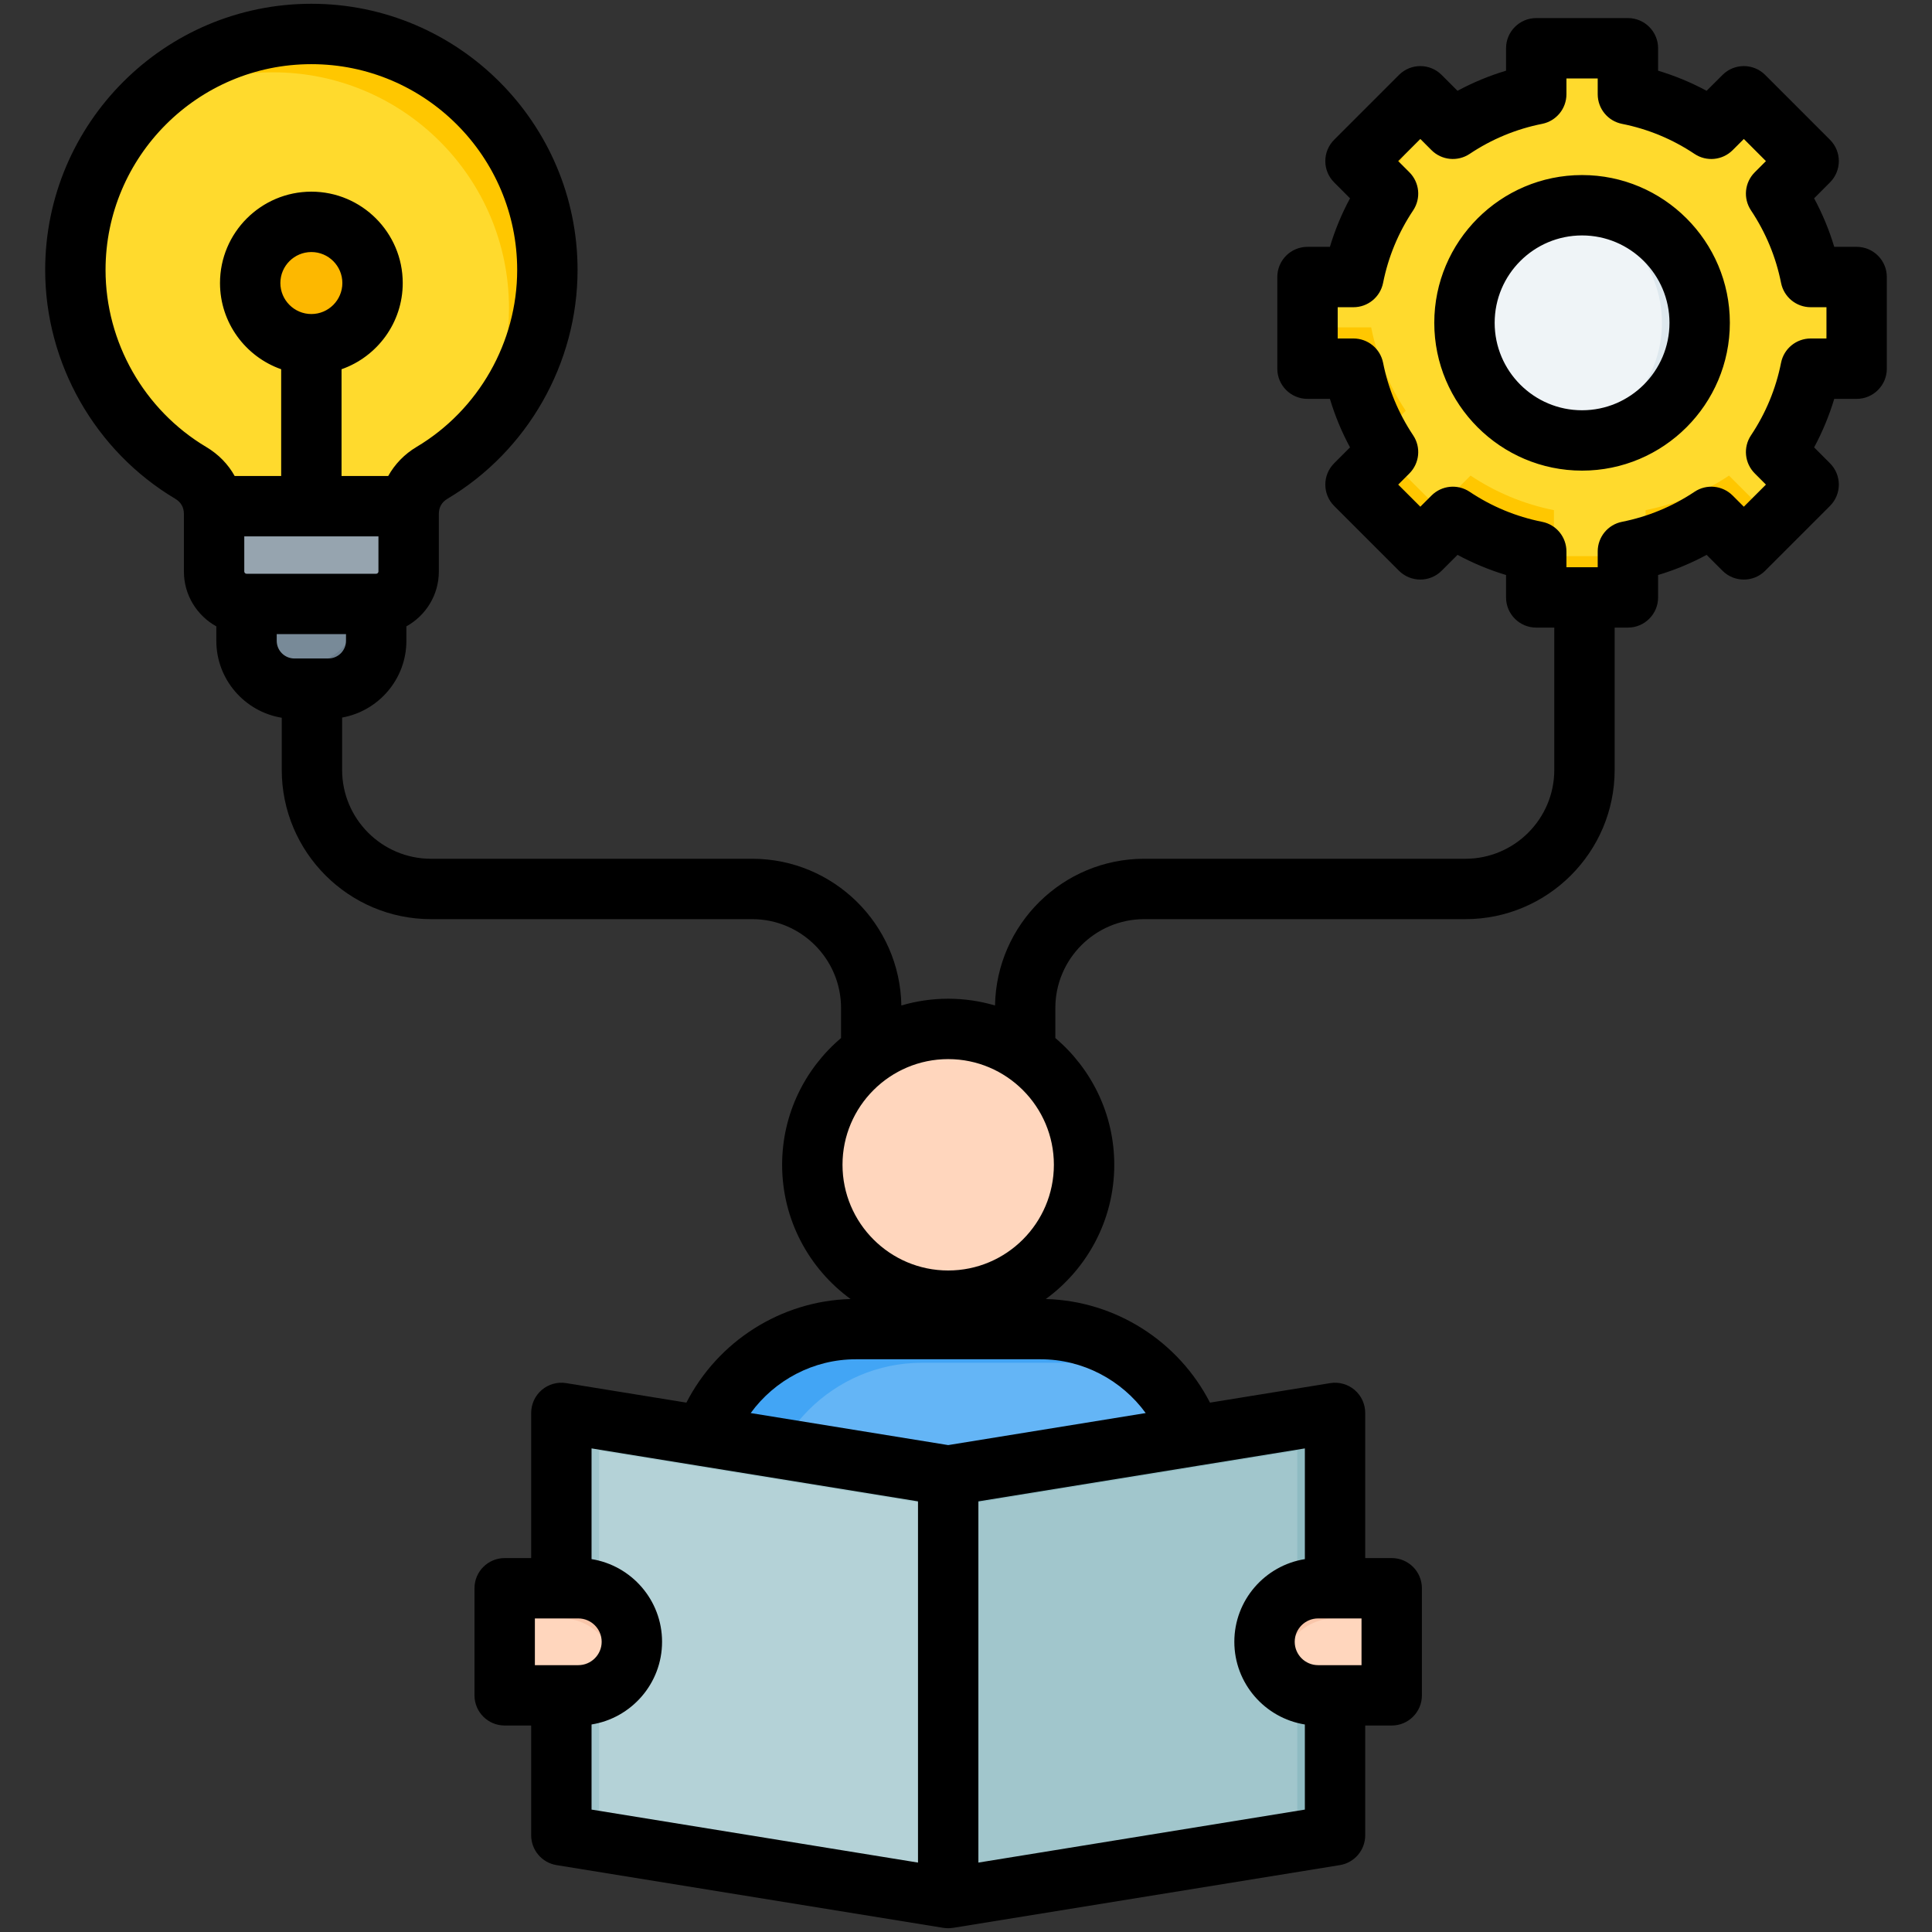 <?xml version="1.0" encoding="UTF-8"?>
<svg xmlns="http://www.w3.org/2000/svg" width="252" height="252" viewBox="0 0 252 252" fill="none">
  <rect x="0" y="0" width="252" height="252" fill="#333333" stroke="none"/>
  <path fill-rule="evenodd" clip-rule="evenodd" d="M49.066 72.492V83.582C49.066 87.018 46.26 89.825 42.824 89.825H38.397C34.96 89.825 32.154 87.02 32.154 83.582V74.979L49.066 72.492Z" fill="#788A98"></path>
  <path fill-rule="evenodd" clip-rule="evenodd" d="M49.068 72.492V83.582C49.068 87.018 46.262 89.825 42.825 89.825H38.398C35.655 89.825 33.314 88.037 32.48 85.567C33.422 86.137 34.523 86.465 35.699 86.465H40.126C43.563 86.465 46.368 83.659 46.368 80.222V72.889L49.068 72.493V72.492Z" fill="#6C7E8D"></path>
  <path fill-rule="evenodd" clip-rule="evenodd" d="M40.611 4.43C57.612 4.43 71.394 18.212 71.394 35.212C71.394 46.464 65.358 56.306 56.346 61.675C54.404 62.833 53.299 64.776 53.299 67.037V74.543C53.299 76.874 51.398 78.774 49.067 78.774H32.155C29.824 78.774 27.923 76.873 27.923 74.543V67.037C27.923 64.775 26.818 62.833 24.876 61.675C15.865 56.306 9.828 46.464 9.828 35.212C9.828 18.212 23.61 4.43 40.611 4.43Z" fill="#FFDA2D"></path>
  <path fill-rule="evenodd" clip-rule="evenodd" d="M40.61 4.43C57.611 4.43 71.393 18.211 71.393 35.212C71.393 44.986 66.838 53.696 59.734 59.335C63.902 54.083 66.391 47.44 66.391 40.214C66.391 23.214 52.609 9.432 35.608 9.432C28.381 9.432 21.738 11.923 16.486 16.091C22.125 8.987 30.836 4.43 40.61 4.43ZM53.55 65.23C53.385 65.802 53.298 66.407 53.298 67.038V74.543C53.298 76.874 51.398 78.775 49.067 78.775H48.296V72.04C48.296 69.778 49.401 67.835 51.344 66.678C52.102 66.226 52.837 65.743 53.55 65.23Z" fill="#FFC700"></path>
  <path fill-rule="evenodd" clip-rule="evenodd" d="M40.611 42.777C44.419 42.777 47.525 39.671 47.525 35.863C47.525 32.055 44.419 28.949 40.611 28.949C36.803 28.949 33.697 32.055 33.697 35.863C33.697 39.671 36.803 42.777 40.611 42.777Z" fill="#FDB800"></path>
  <path fill-rule="evenodd" clip-rule="evenodd" d="M40.611 28.949C44.429 28.949 47.525 32.045 47.525 35.863C47.525 38.243 46.322 40.341 44.492 41.585C45.353 40.432 45.863 39.002 45.863 37.452C45.863 33.633 42.768 30.538 38.949 30.538C37.511 30.538 36.175 30.977 35.068 31.73C36.329 30.042 38.342 28.949 40.611 28.949Z" fill="#F4A40E"></path>
  <path fill-rule="evenodd" clip-rule="evenodd" d="M53.298 74.544V67.038C53.298 66.691 53.324 66.352 53.376 66.022H27.846C27.897 66.352 27.922 66.691 27.922 67.038V74.544C27.922 76.875 29.823 78.775 32.154 78.775H49.067C51.397 78.775 53.298 76.874 53.298 74.544Z" fill="#96A4AF"></path>
  <path fill-rule="evenodd" clip-rule="evenodd" d="M53.3 74.544V67.038C53.3 66.691 53.326 66.352 53.377 66.022H50.95V72.315C50.95 74.646 49.05 76.547 46.719 76.547H29.806C29.273 76.547 28.762 76.447 28.291 76.265C28.953 77.742 30.437 78.775 32.156 78.775H49.068C51.399 78.775 53.3 76.875 53.3 74.544V74.544ZM36.918 67.562C36.104 67.272 35.412 66.726 34.938 66.022H36.609C36.609 66.568 36.719 67.088 36.918 67.562Z" fill="#8696A3"></path>
  <path fill-rule="evenodd" clip-rule="evenodd" d="M212.333 77.922H200.379V71.925C196.422 71.136 192.742 69.579 189.5 67.416L185.257 71.659L176.805 63.207L181.048 58.963C178.884 55.722 177.328 52.042 176.539 48.084H170.541V36.131H176.539C177.328 32.173 178.885 28.493 181.048 25.252L176.805 21.009L185.257 12.557L189.5 16.8C192.742 14.636 196.422 13.08 200.379 12.29V6.293H212.333V12.29C216.29 13.079 219.97 14.636 223.212 16.799L227.455 12.556L235.907 21.009L231.665 25.252C233.828 28.493 235.385 32.174 236.174 36.131H242.172V48.085H236.174C235.385 52.042 233.828 55.722 231.665 58.964L235.907 63.207L227.455 71.659L223.212 67.416C219.971 69.58 216.29 71.136 212.333 71.925V77.923L212.333 77.922Z" fill="#FFDA2D"></path>
  <path fill-rule="evenodd" clip-rule="evenodd" d="M212.333 77.923H200.379V71.925C196.422 71.136 192.742 69.579 189.5 67.416L185.257 71.659L176.805 63.207L180.651 59.361L187.567 66.276L191.81 62.033C195.051 64.196 198.732 65.754 202.689 66.543V72.54H212.333V77.923ZM179.877 57.062C178.319 54.308 177.177 51.287 176.539 48.085H170.541V36.131H172.851V42.702H178.849C179.638 46.659 181.194 50.339 183.358 53.581L179.877 57.062ZM178.144 30.748C178.596 29.628 179.112 28.541 179.689 27.491C179.351 28.553 179.07 29.639 178.849 30.748H178.145H178.144ZM180.661 24.866L176.805 21.009L180.652 17.163L183.358 19.869C182.311 21.439 181.406 23.11 180.662 24.866H180.661ZM200.379 7.463V6.293H202.689V6.907C201.908 7.063 201.138 7.249 200.379 7.463ZM234.37 19.472L235.907 21.009L235.145 21.771C234.778 21.122 234.387 20.487 233.975 19.869L234.371 19.472H234.37ZM242.171 42.702V48.085H236.878C237.572 46.363 238.112 44.563 238.484 42.702H242.171ZM235.334 51.341C235.049 52.235 234.724 53.111 234.361 53.968L233.975 53.581C234.458 52.856 234.912 52.109 235.334 51.341V51.341ZM234.37 61.67L235.907 63.207L227.455 71.659L223.212 67.417C220.61 69.153 217.726 70.498 214.642 71.37V66.543C218.6 65.754 222.281 64.197 225.522 62.034L229.765 66.276L234.371 61.67H234.37Z" fill="#FFC700"></path>
  <path fill-rule="evenodd" clip-rule="evenodd" d="M206.356 57.447C214.804 57.447 221.695 50.556 221.695 42.108C221.695 33.66 214.804 26.77 206.356 26.77C197.908 26.77 191.018 33.66 191.018 42.108C191.018 50.556 197.908 57.447 206.356 57.447Z" fill="#EFF4F7"></path>
  <path fill-rule="evenodd" clip-rule="evenodd" d="M206.355 26.77C214.827 26.77 221.694 33.636 221.694 42.108C221.694 50.58 214.827 57.447 206.355 57.447C205.518 57.447 204.696 57.379 203.895 57.249C211.196 56.072 216.772 49.742 216.772 42.108C216.772 34.474 211.196 28.144 203.895 26.967C204.696 26.837 205.518 26.77 206.355 26.77Z" fill="#DEE8EE"></path>
  <path fill-rule="evenodd" clip-rule="evenodd" d="M111.619 173.361H135.735C147.226 173.361 156.628 182.763 156.628 194.254V220.931H90.727V194.254C90.727 182.763 100.128 173.361 111.619 173.361Z" fill="#64B5F6"></path>
  <path fill-rule="evenodd" clip-rule="evenodd" d="M111.619 173.361H135.735C140.861 173.361 145.571 175.234 149.216 178.327C147.658 177.952 146.035 177.753 144.367 177.753H120.251C108.76 177.753 99.359 187.155 99.359 198.646V220.931H90.727V194.254C90.727 182.763 100.128 173.361 111.619 173.361Z" fill="#42A5F5"></path>
  <path fill-rule="evenodd" clip-rule="evenodd" d="M123.677 169.652C133.439 169.652 141.4 161.691 141.4 151.929C141.4 142.167 133.439 134.205 123.677 134.205C113.915 134.205 105.953 142.167 105.953 151.929C105.953 161.691 113.915 169.652 123.677 169.652Z" fill="#FFD6BD"></path>
  <path fill-rule="evenodd" clip-rule="evenodd" d="M123.678 134.205C133.466 134.205 141.401 142.14 141.401 151.929C141.401 161.717 133.466 169.652 123.678 169.652C123.02 169.652 122.37 169.615 121.73 169.546C130.603 168.576 137.507 161.059 137.507 151.929C137.507 142.798 130.603 135.282 121.73 134.312C122.37 134.242 123.02 134.205 123.678 134.205Z" fill="#F9C6AA"></path>
  <path fill-rule="evenodd" clip-rule="evenodd" d="M73.221 184.293L123.677 192.478L174.134 184.293V239.385L123.677 247.57L73.221 239.385V184.293Z" fill="#B4D2D7"></path>
  <path fill-rule="evenodd" clip-rule="evenodd" d="M174.135 184.293L123.678 192.478V247.57L174.135 239.385V184.293Z" fill="#A1C6CC"></path>
  <path fill-rule="evenodd" clip-rule="evenodd" d="M73.221 184.293L123.677 192.478V196.601L78.143 189.215V240.184L73.221 239.385V184.293Z" fill="#A1C6CC"></path>
  <path fill-rule="evenodd" clip-rule="evenodd" d="M174.135 184.293L123.678 192.478V196.601L169.213 189.215V240.184L174.135 239.385V184.293Z" fill="#8FBBC2"></path>
  <path fill-rule="evenodd" clip-rule="evenodd" d="M65.828 207.16H75.432C79.274 207.16 82.417 210.303 82.417 214.145C82.417 217.986 79.274 221.129 75.432 221.129H65.828V207.16Z" fill="#FFD6BD"></path>
  <path fill-rule="evenodd" clip-rule="evenodd" d="M65.828 207.16H75.432C79.274 207.16 82.417 210.303 82.417 214.145C82.417 216.192 81.525 218.04 80.109 219.321C80.183 218.916 80.222 218.499 80.222 218.073C80.222 214.232 77.079 211.089 73.237 211.089H65.828V207.16Z" fill="#F9C6AA"></path>
  <path fill-rule="evenodd" clip-rule="evenodd" d="M181.526 207.16H171.922C168.081 207.16 164.938 210.303 164.938 214.145C164.938 217.986 168.081 221.129 171.922 221.129H181.526V207.16Z" fill="#FFD6BD"></path>
  <path fill-rule="evenodd" clip-rule="evenodd" d="M181.526 207.16H171.922C168.081 207.16 164.938 210.303 164.938 214.145C164.938 216.192 165.83 218.04 167.245 219.321C167.172 218.916 167.133 218.499 167.133 218.073C167.133 214.232 170.276 211.089 174.117 211.089H181.526V207.16Z" fill="#F9C6AA"></path>
  <path fill-rule="evenodd" clip-rule="evenodd" d="M206.354 53.513C200.07 53.513 194.956 48.399 194.956 42.108C194.956 35.816 200.07 30.709 206.354 30.709C212.638 30.709 217.759 35.823 217.759 42.108C217.759 48.392 212.645 53.513 206.354 53.513ZM206.354 22.833C195.729 22.833 187.08 31.482 187.08 42.107C187.08 52.732 195.729 61.386 206.354 61.386C216.979 61.386 225.633 52.739 225.633 42.107C225.633 31.475 216.986 22.833 206.354 22.833ZM238.234 44.15V40.071H236.177C234.297 40.071 232.681 38.746 232.312 36.9C231.639 33.509 230.313 30.326 228.391 27.441C227.347 25.876 227.553 23.799 228.884 22.471L230.339 21.013L227.456 18.127L225.998 19.585C224.67 20.913 222.588 21.12 221.028 20.077C218.142 18.148 214.96 16.829 211.561 16.154C209.72 15.785 208.397 14.172 208.397 12.291V10.235H204.318V12.291C204.318 14.172 202.993 15.785 201.152 16.154C197.756 16.829 194.571 18.148 191.688 20.077C190.128 21.115 188.046 20.913 186.718 19.585L185.26 18.127L182.375 21.013L183.833 22.471C185.161 23.799 185.367 25.876 184.325 27.441C182.396 30.327 181.077 33.509 180.402 36.9C180.032 38.746 178.419 40.071 176.539 40.071H174.482V44.15H176.539C178.419 44.15 180.032 45.473 180.402 47.314C181.077 50.712 182.4 53.895 184.325 56.781C185.367 58.34 185.161 60.423 183.833 61.751L182.375 63.209L185.26 66.092L186.718 64.636C188.046 63.306 190.128 63.1 191.688 64.144C194.571 66.069 197.756 67.392 201.152 68.065C202.993 68.429 204.318 70.05 204.318 71.925V73.987H208.397V71.925C208.397 70.05 209.72 68.429 211.561 68.065C214.96 67.387 218.142 66.069 221.028 64.144C222.587 63.099 224.67 63.306 225.998 64.636L227.456 66.092L230.339 63.209L228.884 61.751C227.554 60.423 227.347 58.341 228.391 56.781C230.32 53.891 231.639 50.706 232.312 47.314C232.681 45.473 234.297 44.15 236.177 44.15H238.234ZM123.676 165.716C116.077 165.716 109.892 159.529 109.892 151.929C109.892 144.329 116.077 138.145 123.676 138.145C131.276 138.145 137.463 144.327 137.463 151.929C137.463 159.531 131.279 165.716 123.676 165.716ZM149.439 184.312L123.676 188.49L97.916 184.312C101.062 179.994 106.12 177.297 111.619 177.297H135.736C141.235 177.297 146.294 179.994 149.439 184.312ZM170.199 203.364C164.992 204.195 161 208.714 161 214.146C161 219.579 164.992 224.098 170.199 224.932V236.035L127.616 242.946V195.829L156.083 191.212C156.092 191.212 156.102 191.212 156.109 191.207L170.2 188.923V203.364L170.199 203.364ZM171.921 211.101C170.243 211.101 168.876 212.468 168.876 214.146C168.876 215.825 170.243 217.194 171.921 217.194H177.59V211.101H171.921ZM119.739 242.945L77.159 236.034V224.931C82.363 224.098 86.356 219.581 86.356 214.146C86.356 208.711 82.364 204.194 77.159 203.363V188.922L119.739 195.828V242.945ZM75.434 217.194C77.112 217.194 78.479 215.825 78.479 214.146C78.479 212.468 77.112 211.101 75.434 211.101H69.767V217.194H75.434ZM36.094 82.713H45.131V83.586C45.131 84.853 44.098 85.889 42.826 85.889H38.399C37.127 85.889 36.094 84.853 36.094 83.586L36.094 82.713ZM13.767 35.213C13.767 20.412 25.81 8.369 40.614 8.369C55.417 8.369 67.458 20.412 67.458 35.213C67.458 44.629 62.43 53.473 54.33 58.297C52.749 59.237 51.494 60.551 50.637 62.085H44.55V48.161C49.191 46.532 52.531 42.108 52.531 36.915C52.531 30.345 47.183 24.999 40.614 24.999C34.044 24.999 28.696 30.345 28.696 36.915C28.696 42.108 32.034 46.532 36.674 48.161V62.085H30.608C29.761 60.555 28.503 59.255 26.892 58.297C18.795 53.473 13.767 44.629 13.767 35.213ZM40.614 40.961C42.842 40.961 44.655 39.145 44.655 36.915C44.655 34.684 42.842 32.875 40.614 32.875C38.385 32.875 36.57 34.69 36.57 36.915C36.57 39.139 38.383 40.961 40.614 40.961ZM32.157 74.839C31.999 74.839 31.862 74.702 31.862 74.548V69.962H49.363V74.548C49.363 74.701 49.226 74.839 49.068 74.839H32.157ZM242.171 32.196H239.248C238.589 29.999 237.711 27.884 236.625 25.867L238.691 23.794C240.233 22.258 240.233 19.762 238.691 18.228L230.241 9.775C228.705 8.236 226.209 8.236 224.675 9.775L222.602 11.844C220.584 10.755 218.467 9.88 216.274 9.22V6.295C216.274 4.12 214.512 2.358 212.334 2.358H200.379C198.204 2.358 196.442 4.12 196.442 6.295V9.22C194.246 9.88 192.131 10.755 190.111 11.844L188.041 9.775C186.504 8.236 184.016 8.236 182.474 9.775L174.022 18.228C173.284 18.966 172.866 19.964 172.866 21.014C172.866 22.063 173.284 23.056 174.022 23.794L176.09 25.867C175.001 27.885 174.126 29.999 173.467 32.196H170.542C168.367 32.196 166.605 33.958 166.605 36.133V48.09C166.605 50.258 168.367 52.027 170.542 52.027H173.467C174.126 54.22 175.002 56.337 176.09 58.355L174.022 60.423C172.483 61.964 172.483 64.453 174.022 65.994L182.474 74.444C183.212 75.182 184.215 75.597 185.26 75.597C186.305 75.597 187.303 75.182 188.041 74.444L190.111 72.373C192.131 73.46 194.246 74.342 196.442 75.001V77.924C196.442 80.099 198.204 81.861 200.379 81.861H202.733V100.422C202.733 106.815 197.531 112.013 191.14 112.013H149.246C138.621 112.013 129.965 120.567 129.786 131.15C127.848 130.579 125.798 130.268 123.676 130.268C121.554 130.268 119.507 130.579 117.568 131.15C117.392 120.567 108.733 112.013 98.111 112.013H56.217C49.824 112.013 44.624 106.815 44.624 100.422V93.595C49.381 92.739 53.007 88.581 53.007 83.585V81.698C55.525 80.305 57.239 77.624 57.239 74.548V67.041C57.239 66.17 57.617 65.506 58.362 65.058C68.829 58.823 75.334 47.388 75.334 35.213C75.334 16.071 59.758 0.492 40.614 0.492C21.469 0.492 5.893 16.071 5.893 35.213C5.893 47.389 12.395 58.824 22.862 65.059C23.609 65.507 23.988 66.171 23.988 67.041V74.549C23.988 77.624 25.699 80.306 28.217 81.699V83.586C28.217 88.635 31.92 92.829 36.751 93.621V100.422C36.751 111.157 45.484 119.889 56.218 119.889H98.111C104.502 119.889 109.702 125.092 109.702 131.48V135.398C105.006 139.375 102.016 145.31 102.016 151.929C102.016 159.116 105.539 165.495 110.944 169.437C101.842 169.687 93.642 174.945 89.529 182.952L73.85 180.407C72.71 180.222 71.547 180.547 70.67 181.294C69.79 182.042 69.284 183.14 69.284 184.296V203.227H65.827C63.652 203.227 61.89 204.989 61.89 207.164V221.131C61.89 223.306 63.652 225.068 65.827 225.068H69.284V239.387C69.284 241.316 70.684 242.964 72.589 243.275L122.965 251.446C122.975 251.446 122.984 251.451 122.991 251.451L123.046 251.46H123.075C123.269 251.49 123.469 251.509 123.671 251.509H123.68C123.878 251.509 124.073 251.49 124.268 251.46H124.307L174.767 243.275C176.67 242.964 178.072 241.316 178.072 239.387V225.068H181.529C183.704 225.068 185.466 223.306 185.466 221.131V207.164C185.466 204.989 183.704 203.227 181.529 203.227H178.072V184.296C178.072 183.14 177.566 182.042 176.686 181.294C175.804 180.547 174.641 180.222 173.506 180.407L157.825 182.952C153.714 174.945 145.515 169.687 136.41 169.437C141.815 165.495 145.339 159.116 145.339 151.929C145.339 145.31 142.349 139.375 137.653 135.398V131.48C137.653 125.092 142.853 119.889 149.246 119.889H191.14C201.871 119.889 210.607 111.157 210.607 100.422V81.861H212.334C214.511 81.861 216.273 80.099 216.273 77.924V75.001C218.467 74.343 220.584 73.467 222.601 72.374L224.674 74.444C226.209 75.981 228.704 75.981 230.241 74.444L238.691 65.995C240.232 64.453 240.232 61.964 238.691 60.423L236.625 58.355C237.711 56.333 238.588 54.221 239.248 52.027H242.17C244.345 52.027 246.107 50.258 246.107 48.09V36.133C246.107 33.958 244.345 32.196 242.17 32.196L242.171 32.196Z" fill="black"></path>
</svg>

